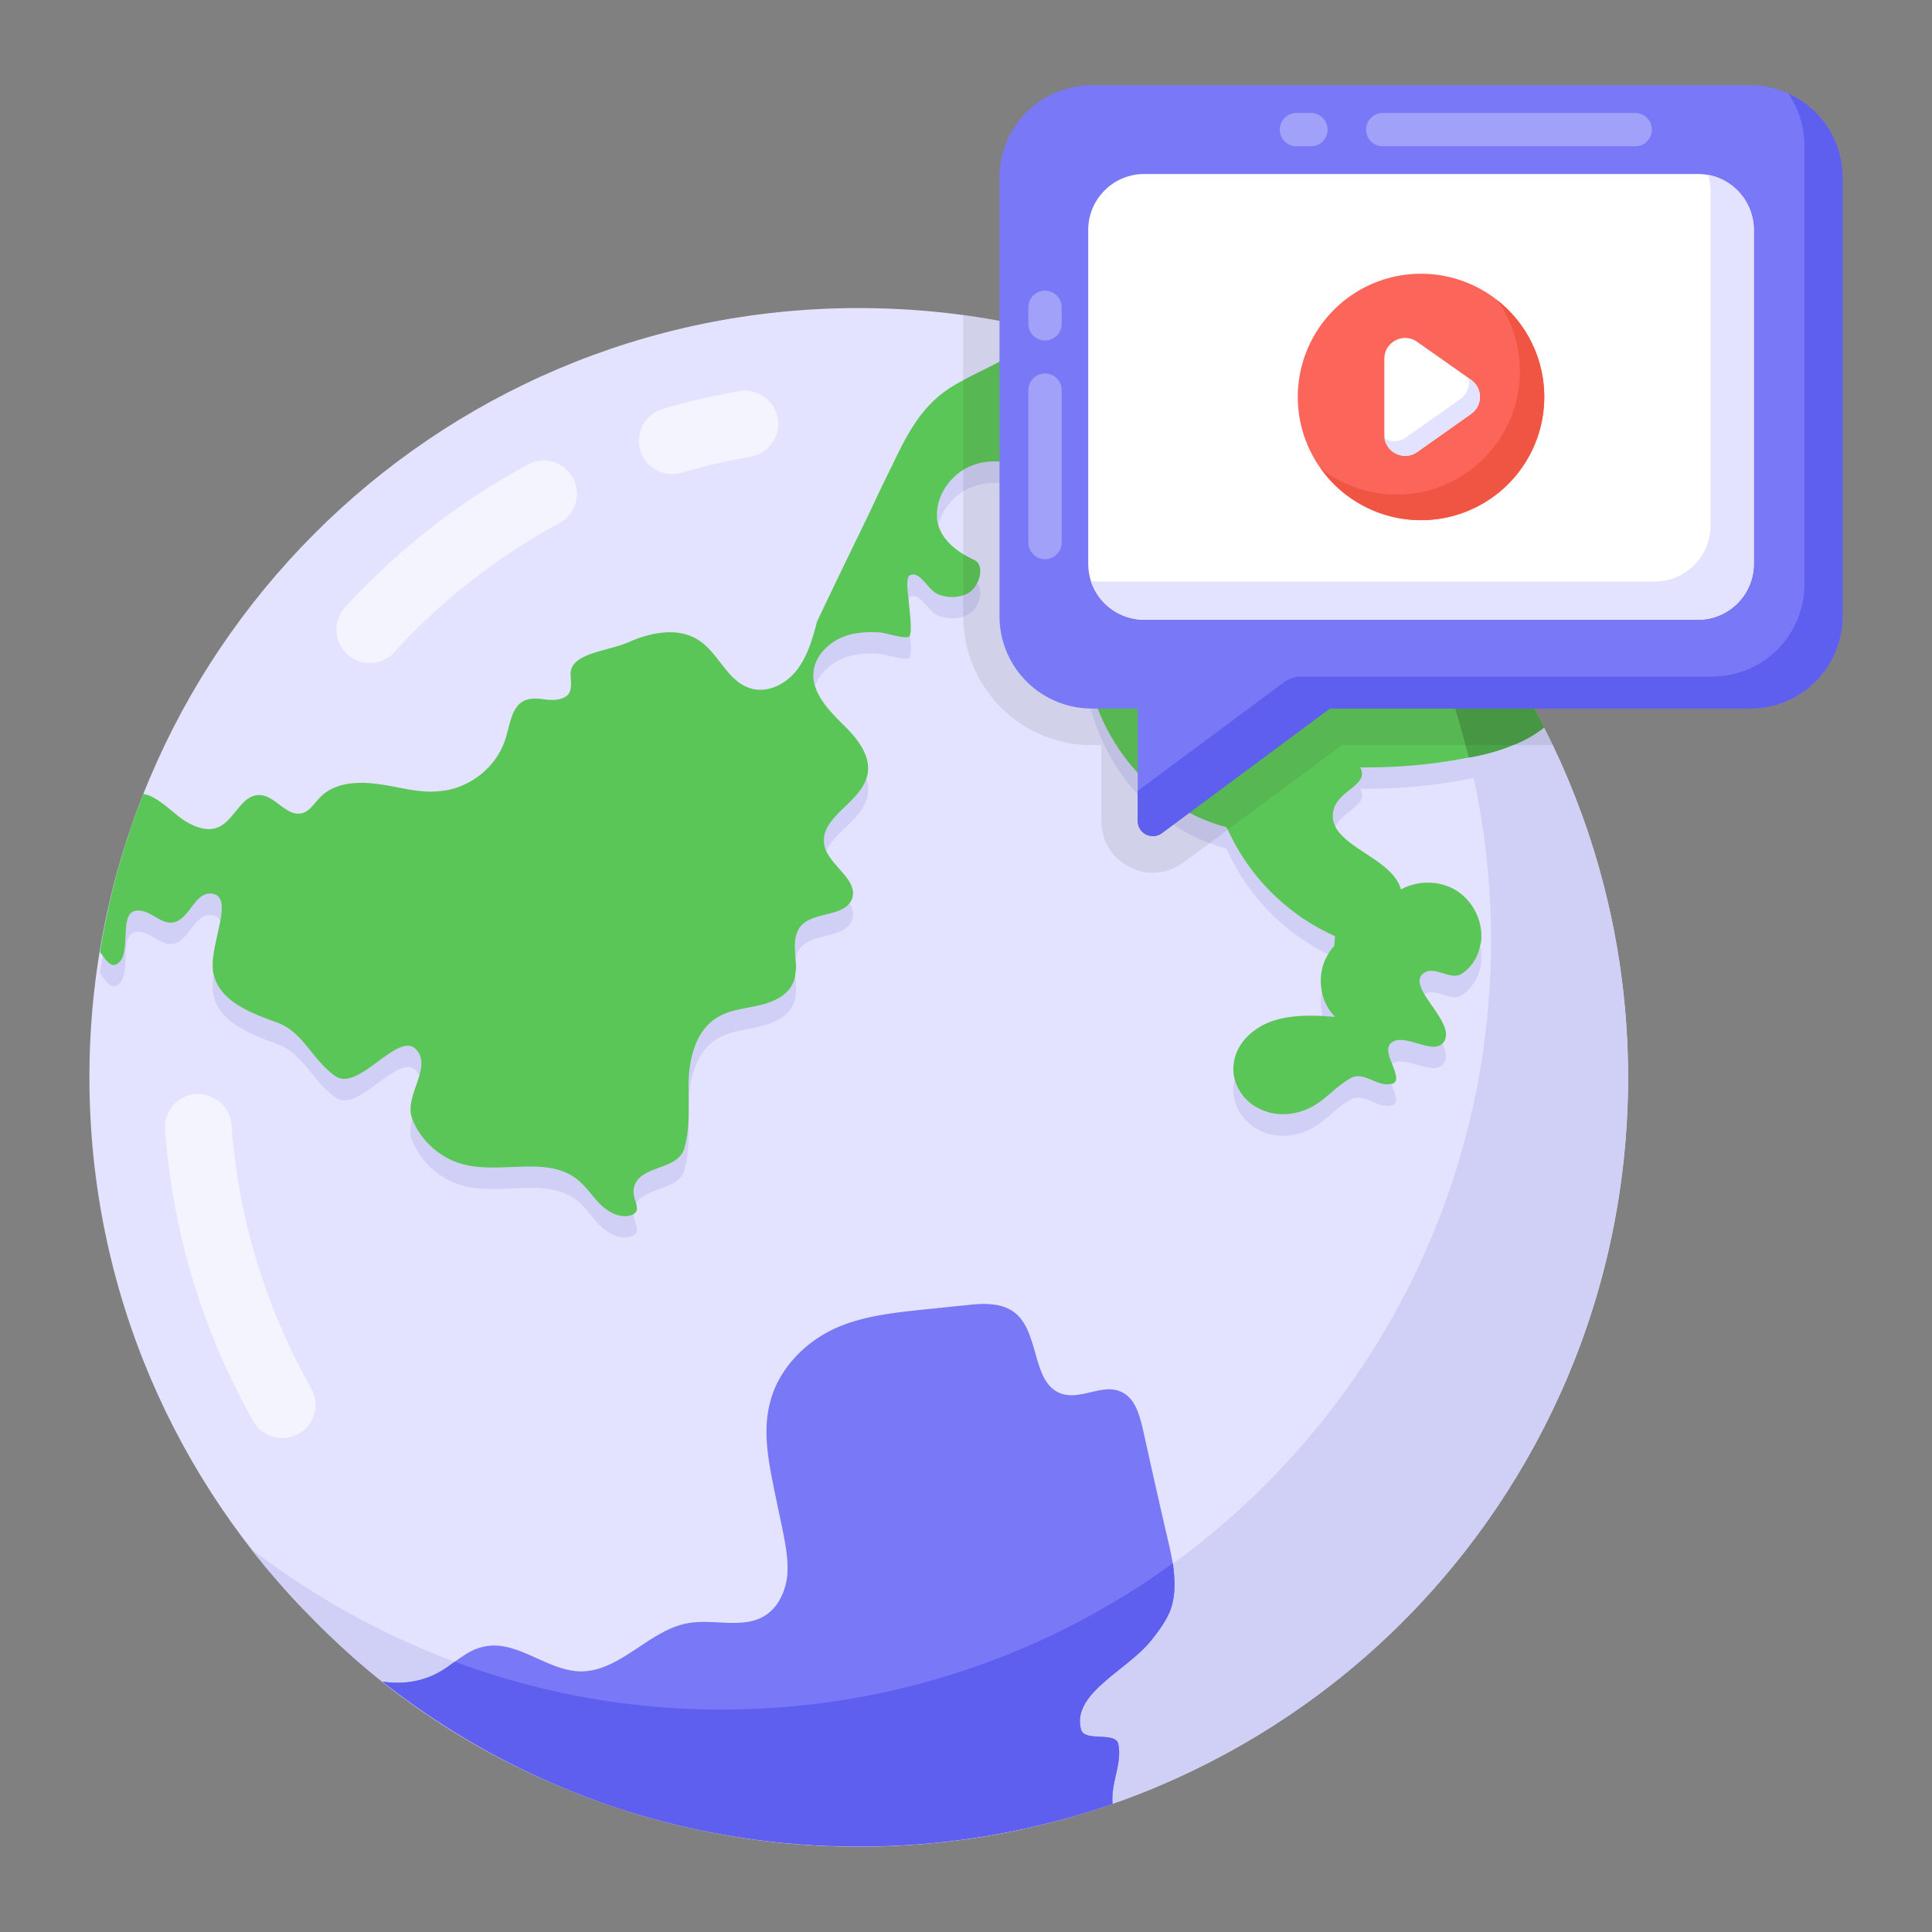<svg xmlns="http://www.w3.org/2000/svg" viewBox="0 0 53 53" id="international-video-chat">
  <rect x="0" y="0" width="53" height="53" fill="#808080" stroke="none"/>
  <path fill="#e4e3ff" d="M44.663 29.561c0 11.649-9.44 21.1-21.11 21.1-11.583 0-21.1-9.409-21.1-21.11 0-11.607 9.403-21.1 21.1-21.1 11.802 0 21.11 9.583 21.11 21.11z"></path>
  <path fill="#fff" d="M6.973 39.028A19.03 19.03 0 0 1 4.53 30.99a.913.913 0 0 1 .842-.977c.506-.018.94.34.977.842a17.213 17.213 0 0 0 2.21 7.272.913.913 0 0 1-1.586.9zm2.552-21.081a.912.912 0 0 1-.056-1.289 19.134 19.134 0 0 1 5.01-3.913.911.911 0 1 1 .87 1.603 17.335 17.335 0 0 0-4.536 3.543.911.911 0 0 1-1.288.056zm8.04-5.597a.913.913 0 0 1 .619-1.132c.685-.2 1.39-.365 2.097-.488a.92.92 0 0 1 1.055.744.913.913 0 0 1-.743 1.054c-.64.11-1.277.259-1.897.44a.912.912 0 0 1-1.131-.618z" opacity=".6"></path>
  <path fill="#d0d0f7" d="M40.635 26.39c-.037.365-.23.72-.535.912-.315.198-.723-.229-1.034-.024-.547.36.918 1.361.535 1.896-.283.397-1.125-.305-1.459.05-.25.265.398.987.049 1.093-.397.12-.754-.352-1.13-.158-.365.195-.645.535-.998.754-.45.268-1.02.328-1.483.11-.474-.22-.802-.73-.741-1.24.06-.572.547-1.01 1.094-1.192.535-.182 1.13-.146 1.69-.11-.51-.51-.523-1.422-.025-1.945.013-.085.013-.182.025-.267a5.904 5.904 0 0 1-2.979-2.991c-1.264-.328-2.359-1.191-3.051-2.298a5.623 5.623 0 0 1-.779-2.054c-.158-.96-.06-1.958-.182-2.93-.122-.973-.51-1.982-1.362-2.48-.498-.292-1.13-.365-1.653-.134-.535.23-.924.778-.912 1.35 0 .583.5.968 1.021 1.215.288.136.168.64-.073.839-.246.203-.595.219-.9.11-.303-.11-.5-.657-.79-.523-.231.107.162 1.548-.024 1.677-.108.076-.644-.097-.79-.11a2.53 2.53 0 0 0-.802.05c-.535.133-1.034.57-1.034 1.118-.012.535.426.96.815 1.35.389.376.79.863.668 1.398-.17.753-1.325 1.142-1.179 1.908.11.56.948.949.754 1.484-.195.51-1.058.328-1.41.753-.329.402 0 1.022-.183 1.508-.146.377-.56.571-.96.656-.39.098-.815.122-1.155.34-.547.341-.742 1.046-.766 1.679-.024.644.053 1.298-.122 1.908-.177.618-1.23.446-1.386 1.07-.08.321.258.613-.036.742-.29.126-.632-.037-.863-.256-.231-.218-.402-.498-.645-.705-.826-.656-2.056-.153-3.088-.4a2.138 2.138 0 0 1-1.447-1.24c-.255-.609.537-1.381.134-1.898-.478-.612-1.588 1.154-2.237.706-.631-.437-.885-1.211-1.605-1.471-.726-.263-1.591-.596-1.75-1.35-.157-.742.66-2.195-.098-2.188-.404.003-.546.622-.924.766-.388.148-.669-.329-1.082-.304-.534.031-.081 1.297-.571 1.483-.178.068-.316-.207-.438-.34a20.819 20.819 0 0 1 1.192-4.34c.048.011.085.023.133.036.353.133.608.413.912.632.304.219.705.389 1.034.23.437-.206.62-.875 1.106-.862.426 0 .73.583 1.155.498.219-.049.353-.28.523-.45.401-.4 1.033-.437 1.592-.352.56.073 1.119.255 1.69.194.827-.073 1.589-.69 1.812-1.495.1-.364.158-.827.498-.985.183-.085.39-.06.584-.036.194.024.413.024.571-.098.158-.121.12-.381.11-.571-.033-.606 1.024-.65 1.58-.9.611-.273 1.36-.434 1.933-.06.546.355.79 1.13 1.423 1.325.462.146.972-.122 1.264-.499.304-.389.438-.863.56-1.337l1.458-3.027c.195-.414.39-.815.584-1.216.328-.681.669-1.386 1.24-1.885.656-.583 1.556-.814 2.261-1.337a5.04 5.04 0 0 0 .596-.535c2.93.705 5.617 2.03 7.915 3.818.17.133.328.255.486.389.207.158.389.328.583.498.523.462 1.022.948 1.496 1.46.267.279.523.57.766.874.997 1.18 1.86 2.48 2.565 3.867-.571.462-1.337.693-2.067.826-.024 0-.036.012-.06.012-.96.183-1.946.268-2.918.256.267.486-.598.623-.73 1.167-.232.962 1.593 1.24 1.848 2.188a1.51 1.51 0 0 1 1.52.025c.462.291.73.838.68 1.373z"></path>
  <path fill="#d0d0f7" d="M44.663 29.561c0 9.475-6.421 18.369-16.66 20.63-7.51 1.565-14.92-.995-19.57-5.94-.26-.25-.5-.51-.73-.78-.27-.3-.52-.6-.77-.92-.01-.02-.03-.04-.04-.06 3.7 2.842 8.191 4.41 12.9 4.41 2.45 0 4.78-.42 6.97-1.18 8.17-2.827 14.14-10.677 14.14-19.93 0-4.981-1.787-9.621-4.44-12.92 5.372 4.108 8.2 10.407 8.2 16.69z"></path>
  <path fill="#7979f7" d="M32.1 44.186c-.122.304-.316.559-.51.802-.645.827-2.201 1.459-1.934 2.456.098.352.949.048 1.022.401.109.56-.207 1.033-.158 1.641a21.26 21.26 0 0 1-6.967 1.167c-4.924 0-9.47-1.69-13.057-4.522.56.085 1.13 0 1.629-.304.122-.073.231-.158.353-.243.243-.17.474-.34.753-.401.912-.244 1.763.656 2.7.668 1.094 0 1.884-1.143 2.954-1.325.705-.122 1.507.17 2.103-.207.365-.23.56-.668.608-1.094.036-.438-.049-.863-.134-1.289l-.219-1.045c-.158-.79-.328-1.617-.121-2.407.23-.937.984-1.702 1.872-2.08.717-.303 1.495-.388 2.273-.473.402-.037.803-.086 1.204-.122.474-.06 1.01-.085 1.374.207.693.559.45 1.97 1.3 2.224.524.159 1.12-.291 1.606-.06.376.158.498.608.595.997.231 1.045.462 2.079.705 3.124.049.195.085.39.122.584.06.437.085.887-.073 1.3z"></path>
  <path fill="#5bc658" d="M42.363 19.951h-.01v.01c-.07.06-.15.11-.22.16-.2.13-.41.24-.63.32-.38.16-.8.27-1.2.34h-.01c-.02 0-.04.01-.06.01-.96.19-1.95.27-2.92.26.27.48-.6.62-.73 1.17-.04.17-.02.32.05.45v.01c.33.63 1.59.95 1.8 1.72.46-.26 1.07-.25 1.52.03.46.29.73.84.68 1.37-.01.05-.01.1-.03.14-.06.32-.24.6-.5.77-.32.2-.73-.23-1.04-.02-.19.13-.13.34.01.58.25.43.78.97.53 1.32-.01.01-.02.03-.04.04-.3.3-1.1-.34-1.42 0-.12.13-.04.35.05.56.09.25.19.48 0 .54h-.02c-.39.1-.75-.35-1.11-.16-.37.2-.65.54-1 .75-.45.27-1.02.33-1.48.11a1.26 1.26 0 0 1-.71-.82 1 1 0 0 1-.03-.42c.06-.57.54-1.01 1.09-1.19.43-.14.9-.15 1.35-.13.12.01.23.02.34.02-.19-.19-.31-.43-.36-.68-.07-.35-.02-.73.17-1.03.04-.08.1-.16.17-.23.01-.09.01-.18.02-.27a5.85 5.85 0 0 1-2.94-2.92c-.02-.02-.03-.05-.04-.07-1.26-.33-2.36-1.19-3.05-2.3-.39-.62-.66-1.32-.78-2.05-.16-.96-.06-1.96-.18-2.93-.12-.98-.51-1.98-1.36-2.48-.5-.29-1.13-.37-1.66-.14-.07.03-.13.06-.19.1-.43.27-.73.75-.72 1.25 0 .1.01.19.04.27.1.34.36.59.68.79.1.06.2.11.3.16.22.1.2.41.08.64a.616.616 0 0 1-.38.33c-.21.07-.45.06-.67-.02-.3-.11-.5-.66-.79-.53-.1.05-.08.32-.04.64.03.38.1.83.04.99v.01c0 .02-.01.03-.02.04-.11.08-.65-.1-.79-.11-.27-.02-.55-.01-.81.05-.53.13-1.03.57-1.03 1.12 0 .11.01.21.05.31.12.39.45.73.76 1.04.39.38.79.86.67 1.4l-.03.1c-.24.69-1.28 1.07-1.15 1.81.01.06.03.11.05.16.22.48.88.83.71 1.32-.02.05-.04.08-.07.12-.28.36-1.02.25-1.34.63-.2.25-.16.58-.14.91.02.14.02.29-.01.42 0 .06-.02.12-.04.18-.14.38-.55.57-.96.66-.38.09-.81.12-1.15.34-.55.34-.74 1.04-.77 1.68-.01.19 0 .39 0 .58v.25c0 .36-.02.72-.12 1.07-.18.62-1.23.45-1.38 1.07-.04.16.02.32.06.45.03.12.04.22-.07.28-.01.01-.02.02-.03.02-.29.12-.63-.04-.86-.26-.23-.22-.4-.5-.65-.7-.82-.66-2.05-.16-3.09-.41-.64-.15-1.19-.63-1.44-1.24v-.01c-.15-.36.07-.79.19-1.19.07-.25.1-.49-.06-.69-.48-.62-1.59 1.15-2.24.7-.63-.43-.88-1.21-1.6-1.47-.72-.26-1.57-.58-1.74-1.32-.01-.01-.01-.02-.01-.03-.08-.39.1-.96.19-1.43.08-.43.07-.76-.29-.76-.4.01-.55.63-.92.77-.39.15-.67-.33-1.08-.3-.54.03-.09 1.29-.58 1.48-.13.05-.24-.09-.34-.22a.623.623 0 0 0-.09-.12 20.67 20.67 0 0 1 1.19-4.34c.05.01.08.02.13.03.35.14.61.42.91.64.31.22.71.39 1.04.23.43-.21.62-.88 1.1-.87.43 0 .73.59 1.16.5.22-.05.35-.28.52-.45.4-.4 1.03-.43 1.59-.35.56.07 1.12.26 1.69.19.83-.07 1.59-.69 1.81-1.49.11-.36.16-.83.5-.99.19-.08.39-.06.59-.03.19.02.41.02.57-.1.16-.12.12-.38.11-.57-.04-.61 1.02-.65 1.58-.9.61-.27 1.36-.43 1.93-.06.55.35.79 1.13 1.42 1.32.47.15.98-.12 1.27-.49.3-.39.44-.87.56-1.34.48-1.01.97-2.02 1.46-3.03.19-.41.38-.81.58-1.21.33-.69.67-1.39 1.24-1.89.22-.2.47-.35.73-.49.51-.28 1.07-.5 1.53-.85.22-.15.41-.35.6-.53.31.07.62.16.93.25 1.85.53 3.59 1.32 5.19 2.32.31.19.61.39.91.6.3.21.59.43.88.65.17.13.33.26.49.39.1.08.2.16.29.24.04.03.08.07.12.1.06.05.11.1.17.15.09.09.19.17.28.26.42.39.83.78 1.22 1.2.11.12.23.25.34.38.07.06.12.13.17.2.02.02.04.04.05.06.07.08.14.16.2.24.25.29.49.6.72.91.12.15.24.31.34.48.12.15.23.31.33.46.02.02.03.04.03.06.21.31.41.63.6.96.2.33.38.66.55.99z"></path>
  <path fill="#5e5eef" d="M32.1 44.186c-.122.304-.316.559-.51.802-.645.827-2.201 1.459-1.934 2.456.098.352.949.048 1.022.401.109.56-.207 1.033-.158 1.641a21.26 21.26 0 0 1-6.967 1.167c-4.924 0-9.47-1.69-13.057-4.522.56.085 1.13 0 1.629-.304.122-.073.231-.158.353-.243a20.84 20.84 0 0 0 7.318 1.313 21.003 21.003 0 0 0 12.377-4.012c.06.437.085.887-.073 1.3z"></path>
  <path fill="#49a247" d="M42.363 19.951h-.01v.01c-.07.06-.15.11-.22.16-.2.13-.41.24-.63.32-.38.16-.8.27-1.2.34h-.01l-.09-.34a20.524 20.524 0 0 0-1.61-4.25c-.34-.65-.7-1.28-1.1-1.89-.32-.49-.66-.97-1.03-1.43.17.13.33.26.49.39.1.08.2.16.29.24.04.03.08.07.12.1.06.05.11.1.17.15.09.09.19.17.28.26.42.39.83.78 1.22 1.2.11.12.23.25.34.38.07.06.12.13.17.2.02.02.04.04.05.06.07.08.14.16.2.24.25.29.49.6.72.91.12.15.24.31.34.48.12.15.23.31.33.46.02.02.03.04.03.06.21.31.41.63.6.96.2.33.38.66.55.99z"></path>
  <path fill="#2d2c2c" d="M42.593 20.441h-5.78l-3.13 2.32-.5.37-.72.53a1.403 1.403 0 0 1-1.81-.11c-.29-.27-.44-.64-.44-1.03v-2.08h-.26c-1.95 0-3.52-1.58-3.53-3.53v-8.26c.72.09 1.43.22 2.13.39.31.08.62.16.93.26 1.85.53 3.59 1.32 5.19 2.32.31.19.61.39.91.6.448.306.884.64 1.31.992l.06.048c.1.08.2.16.29.24.04.02.08.06.12.1.06.05.11.1.17.15.09.09.19.17.28.26.42.39.83.78 1.22 1.2.11.12.23.25.34.38.07.06.12.13.17.2.02.02.04.04.05.06.12.13.23.26.33.39.23.27.45.55.65.83.22.28.42.58.61.87.02.02.03.04.03.06.21.31.41.63.6.96.2.33.38.66.55.99.08.16.16.32.23.49z" opacity=".1"></path>
  <path fill="#7979f7" d="M50.547 4.872v12.032a2.533 2.533 0 0 1-2.533 2.533H36.482l-4.61 3.418a.414.414 0 0 1-.661-.332v-3.086h-1.26a2.533 2.533 0 0 1-2.532-2.533V4.872a2.533 2.533 0 0 1 2.532-2.533h18.063a2.533 2.533 0 0 1 2.533 2.533z"></path>
  <path fill="#fff" d="M35.983 4.013h-.438a.457.457 0 0 1 0-.913h.438a.457.457 0 0 1 0 .913zm8.896 0h-6.967a.457.457 0 0 1 0-.913h6.967a.457.457 0 0 1 0 .913zM28.668 15.34a.457.457 0 0 1-.457-.456v-4.203a.457.457 0 0 1 .913 0v4.203a.457.457 0 0 1-.456.456zm0-6a.457.457 0 0 1-.457-.456V8.41a.457.457 0 0 1 .913 0v.475a.457.457 0 0 1-.456.456z" opacity=".3"></path>
  <path fill="#5e5eef" d="M50.547 4.871v12.034a2.532 2.532 0 0 1-2.532 2.532H36.482l-4.608 3.421a.417.417 0 0 1-.663-.335v-.828l4.015-2.98c.136-.1.3-.154.47-.154h11.271a2.532 2.532 0 0 0 2.533-2.533V3.995a2.52 2.52 0 0 0-.445-1.431 2.522 2.522 0 0 1 1.492 2.307z"></path>
  <path fill="#fff" d="M29.853 15.467V6.309c0-.848.688-1.535 1.536-1.535h15.187c.849 0 1.536.687 1.536 1.535v9.158c0 .848-.687 1.535-1.536 1.535H31.39a1.536 1.536 0 0 1-1.536-1.535z"></path>
  <path fill="#e4e3ff" d="M48.112 6.31v9.155c0 .853-.688 1.534-1.534 1.534h-15.19a1.535 1.535 0 0 1-1.468-1.071c.092.018.189.024.286.024h15.185c.846 0 1.534-.688 1.534-1.54V5.258c0-.159-.025-.317-.067-.463.712.134 1.254.76 1.254 1.516z"></path>
  <path fill="#fc6559" d="M42.363 10.89a3.38 3.38 0 0 1-6.761 0 3.38 3.38 0 1 1 6.761 0z"></path>
  <path fill="#f05543" d="M42.363 10.89a3.38 3.38 0 0 1-6.136 1.955 3.38 3.38 0 0 0 4.846-4.612c.788.62 1.29 1.58 1.29 2.658z"></path>
  <path fill="#fff" d="M40.358 11.355 38.877 12.4a.572.572 0 0 1-.901-.467V9.844c0-.463.522-.734.9-.467l1.482 1.044a.572.572 0 0 1 0 .934z"></path>
  <path fill="#e4e3ff" d="M40.354 11.353 38.88 12.4a.577.577 0 0 1-.9-.369.55.55 0 0 0 .592-.034l1.482-1.045a.56.56 0 0 0 .232-.574l.068.043a.569.569 0 0 1 0 .933z"></path>
</svg>
